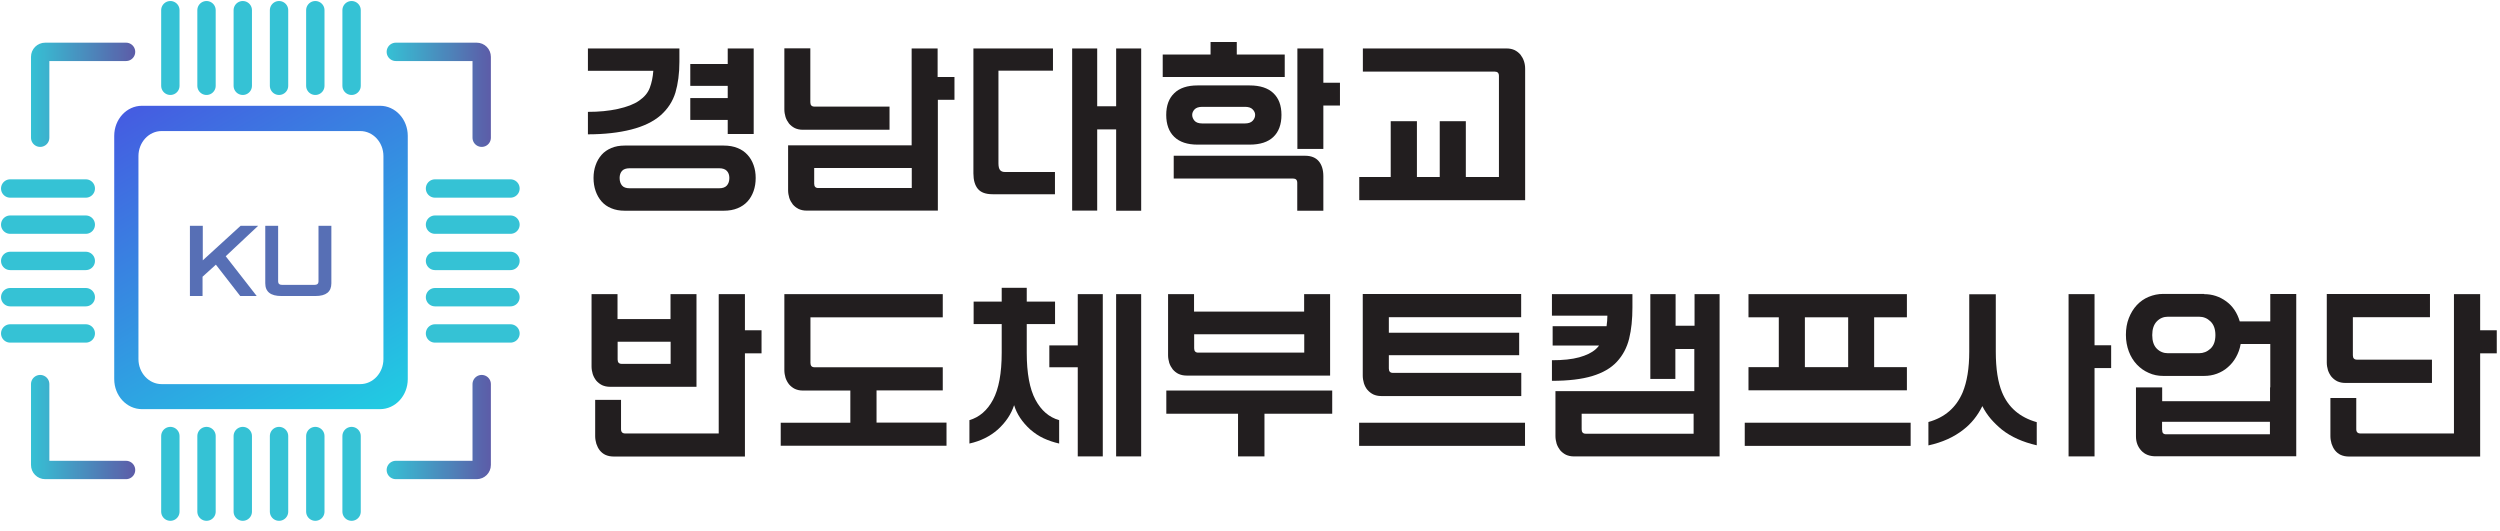 <svg width="245" height="52" viewBox="0 0 245 52" fill="none" xmlns="http://www.w3.org/2000/svg">
<path d="M57.616 6.95V4.749H66.582V6.056C66.582 7.202 66.444 8.211 66.192 9.071C65.928 9.931 65.447 10.676 64.747 11.295C64.037 11.915 63.073 12.385 61.858 12.694C60.643 13.004 59.221 13.164 57.616 13.164V10.963C58.694 10.963 59.668 10.871 60.551 10.676C61.434 10.481 62.133 10.218 62.638 9.862C63.154 9.507 63.498 9.094 63.681 8.601C63.864 8.108 63.979 7.569 64.025 6.939H57.605L57.616 6.95ZM61.227 14.265C60.723 14.265 60.287 14.345 59.909 14.506C59.531 14.666 59.21 14.884 58.957 15.171C58.705 15.457 58.51 15.79 58.373 16.18C58.235 16.569 58.166 16.982 58.166 17.441C58.166 17.899 58.235 18.335 58.373 18.725C58.51 19.115 58.705 19.459 58.957 19.745C59.21 20.032 59.531 20.261 59.909 20.41C60.287 20.571 60.723 20.651 61.227 20.651H70.927C71.443 20.651 71.89 20.571 72.28 20.41C72.67 20.25 72.991 20.032 73.254 19.745C73.518 19.459 73.713 19.115 73.851 18.725C73.988 18.335 74.057 17.911 74.057 17.441C74.057 16.971 73.988 16.569 73.851 16.18C73.713 15.79 73.518 15.457 73.254 15.171C72.991 14.884 72.67 14.655 72.28 14.506C71.89 14.345 71.443 14.265 70.927 14.265H61.227ZM61.709 18.45C61.354 18.45 61.101 18.358 60.952 18.175C60.803 17.991 60.723 17.75 60.723 17.441C60.723 17.154 60.803 16.925 60.952 16.753C61.101 16.581 61.354 16.489 61.709 16.489H70.48C70.824 16.489 71.076 16.581 71.237 16.753C71.397 16.925 71.477 17.154 71.477 17.441C71.477 17.75 71.397 17.991 71.237 18.175C71.076 18.358 70.824 18.45 70.48 18.45H61.709ZM67.648 8.418H71.317V9.61H67.648V11.754H71.317V13.13H73.862V4.749H71.317V6.274H67.648V8.418Z" fill="#221E1F"/>
<path d="M87.174 10.447V12.717H78.679C78.381 12.717 78.128 12.66 77.899 12.557C77.67 12.442 77.486 12.293 77.326 12.11C77.177 11.915 77.062 11.708 76.982 11.468C76.913 11.227 76.867 10.986 76.867 10.722V4.738H79.412V10.023C79.412 10.31 79.55 10.447 79.814 10.447H87.151H87.174ZM91.91 7.547H93.538V9.782H91.91V20.64H79.046C78.748 20.64 78.495 20.582 78.266 20.479C78.037 20.365 77.853 20.216 77.693 20.032C77.544 19.837 77.429 19.631 77.349 19.39C77.28 19.149 77.234 18.909 77.234 18.645V14.242H89.341V4.749H91.887V7.558L91.91 7.547ZM89.353 18.427V16.466H79.791V18.003C79.791 18.29 79.928 18.427 80.192 18.427H89.341H89.353Z" fill="#221E1F"/>
<path d="M97.848 6.927V16.008C97.848 16.329 97.905 16.547 98.009 16.673C98.123 16.799 98.272 16.856 98.49 16.856H103.386V19.035H97.275C96.598 19.035 96.128 18.863 95.83 18.507C95.544 18.163 95.394 17.659 95.394 16.994V4.749H103.191V6.927H97.837H97.848ZM109.382 12.683H107.525V20.64H105.071V4.749H107.525V10.413H109.382V4.749H111.836V20.651H109.382V12.694V12.683Z" fill="#221E1F"/>
<path d="M113.935 5.345H118.635V4.118H121.204V5.345H125.904V7.547H113.946V5.345H113.935ZM117.351 8.372C116.365 8.372 115.597 8.624 115.081 9.129C114.554 9.633 114.29 10.344 114.29 11.261C114.29 12.178 114.554 12.912 115.081 13.417C115.608 13.921 116.365 14.173 117.351 14.173H122.465C123.497 14.173 124.265 13.921 124.792 13.417C125.32 12.912 125.583 12.19 125.583 11.261C125.583 10.333 125.32 9.633 124.792 9.129C124.265 8.624 123.485 8.372 122.465 8.372H117.351ZM127.143 20.651H129.688V17.258C129.688 16.65 129.539 16.157 129.241 15.802C128.943 15.446 128.495 15.263 127.888 15.263H115.024V17.498H126.73C126.993 17.498 127.131 17.636 127.131 17.923V20.651H127.143ZM117.821 12.098C117.466 12.098 117.214 12.007 117.065 11.835C116.916 11.662 116.835 11.468 116.835 11.261C116.835 11.066 116.916 10.883 117.065 10.722C117.214 10.562 117.466 10.47 117.821 10.47H122.006C122.35 10.47 122.602 10.55 122.763 10.722C122.923 10.883 123.004 11.066 123.004 11.261C123.004 11.468 122.923 11.662 122.763 11.835C122.602 12.007 122.35 12.098 122.006 12.098H117.821ZM127.143 14.598H129.688V10.344H131.316V8.108H129.688V4.749H127.143V14.598Z" fill="#221E1F"/>
<path d="M143.651 11.88V17.349H146.896V7.443C146.896 7.156 146.758 7.019 146.494 7.019H133.561V4.749H147.652C147.95 4.749 148.203 4.806 148.432 4.909C148.661 5.024 148.845 5.173 149.005 5.356C149.154 5.551 149.269 5.758 149.349 5.998C149.429 6.239 149.464 6.48 149.464 6.744V19.619H133.206V17.349H136.29V11.88H138.858V17.349H141.094V11.88H143.662H143.651Z" fill="#221E1F"/>
<path d="M68.279 37.906H59.783C59.485 37.906 59.233 37.849 59.004 37.746C58.774 37.631 58.591 37.482 58.43 37.298C58.281 37.104 58.167 36.897 58.086 36.656C58.017 36.416 57.972 36.175 57.972 35.911V28.826H60.517V31.268H65.711V28.826H68.256V37.906H68.279ZM70.457 28.826H73.003V32.368H74.631V34.627H73.003V44.739H60.139C59.829 44.739 59.565 44.682 59.336 44.579C59.107 44.476 58.923 44.315 58.774 44.132C58.625 43.937 58.522 43.73 58.442 43.49C58.373 43.249 58.327 43.008 58.327 42.745V39.19H60.861V42.057C60.861 42.343 60.998 42.481 61.285 42.481H70.434V28.849L70.457 28.826ZM65.722 35.659V33.492H60.528V35.235C60.528 35.521 60.666 35.659 60.93 35.659H65.722Z" fill="#221E1F"/>
<path d="M76.511 43.696V41.426H83.333V38.273H78.678C78.38 38.273 78.128 38.216 77.899 38.112C77.669 37.998 77.486 37.849 77.326 37.665C77.177 37.471 77.062 37.264 76.981 37.023C76.913 36.783 76.867 36.542 76.867 36.278V28.826H92.391V31.096H79.424V35.567C79.424 35.854 79.561 35.992 79.825 35.992H92.391V38.262H85.901V41.414H92.758V43.685H76.5L76.511 43.696Z" fill="#221E1F"/>
<path d="M100.621 31.761V34.57C100.621 36.576 100.908 38.112 101.469 39.167C102.031 40.222 102.811 40.899 103.797 41.174V43.467C103.246 43.341 102.742 43.169 102.272 42.951C101.802 42.733 101.378 42.446 100.965 42.091C100.174 41.369 99.646 40.578 99.383 39.706C99.096 40.589 98.569 41.38 97.789 42.091C97.021 42.767 96.092 43.226 95.003 43.467V41.174C95.978 40.887 96.757 40.222 97.319 39.167C97.881 38.112 98.167 36.576 98.167 34.57V31.761H95.416V29.559H98.167V28.206H100.621V29.559H103.395V31.761H100.621ZM102.834 33.847H105.62V28.826H108.073V44.728H105.62V35.991H102.834V33.847ZM109.38 28.826H111.834V44.728H109.38V28.826Z" fill="#221E1F"/>
<path d="M130.557 40.543H123.918V44.728H121.327V40.543H114.299V38.273H130.557V40.543ZM130.373 36.806H116.282C115.984 36.806 115.732 36.748 115.503 36.645C115.273 36.542 115.09 36.381 114.929 36.198C114.78 36.003 114.666 35.797 114.585 35.556C114.517 35.315 114.471 35.074 114.471 34.81V28.826H117.016V30.534H127.805V28.826H130.35V36.806H130.373ZM127.816 34.558V32.758H117.028V34.134C117.028 34.421 117.165 34.558 117.429 34.558H127.816Z" fill="#221E1F"/>
<path d="M133.194 43.696V41.426H149.452V43.696H133.194ZM149.085 36.542V38.812H135.361C135.063 38.812 134.811 38.755 134.582 38.652C134.352 38.537 134.169 38.388 134.008 38.205C133.848 38.021 133.745 37.803 133.664 37.562C133.596 37.322 133.55 37.081 133.55 36.817V28.814H149.074V31.085H136.107V32.609H148.879V34.811H136.107V36.118C136.107 36.404 136.244 36.542 136.508 36.542H149.074H149.085Z" fill="#221E1F"/>
<path d="M152.09 30.935V28.826H159.978V30.133C159.978 31.279 159.875 32.3 159.657 33.182C159.439 34.065 159.038 34.822 158.453 35.453C157.868 36.083 157.066 36.542 156.045 36.851C155.025 37.161 153.706 37.321 152.09 37.321V35.303C153.168 35.303 154.05 35.212 154.761 35.017C155.461 34.822 156.011 34.558 156.401 34.203C156.493 34.123 156.607 33.996 156.71 33.859H152.159V31.967H157.444C157.467 31.795 157.49 31.623 157.501 31.451C157.513 31.279 157.524 31.107 157.524 30.935H152.09ZM161.755 28.826H164.209V31.921H166.066V28.826H168.52V44.728H154.245C153.947 44.728 153.695 44.671 153.466 44.568C153.236 44.453 153.053 44.304 152.892 44.12C152.743 43.925 152.629 43.719 152.548 43.478C152.48 43.237 152.434 42.997 152.434 42.733V38.33H166.043V34.203H164.186V37.138H161.732V28.826H161.755ZM165.974 42.504V40.543H155.002V42.08C155.002 42.366 155.14 42.504 155.403 42.504H165.974Z" fill="#221E1F"/>
<path d="M170.985 43.696V41.426H187.243V43.696H170.985ZM171.352 38.25V35.98H174.322V31.096H171.352V28.826H186.876V31.096H183.666V35.98H186.876V38.25H171.352ZM176.878 35.98H181.121V31.096H176.878V35.98Z" fill="#221E1F"/>
<path d="M199.601 41.346V43.639C198.248 43.329 197.102 42.825 196.185 42.102C195.795 41.781 195.439 41.437 195.107 41.059C194.786 40.681 194.499 40.257 194.27 39.798C193.8 40.749 193.181 41.518 192.401 42.114C191.484 42.836 190.349 43.352 188.984 43.65V41.357C190.601 40.91 191.713 39.935 192.344 38.445C192.768 37.413 192.986 36.095 192.986 34.467V28.837H195.588V34.467C195.588 36.141 195.795 37.459 196.196 38.434C196.804 39.924 197.939 40.899 199.59 41.369L199.601 41.346ZM202.72 44.728H205.265V36.072H206.893V33.836H205.265V28.826H202.72V44.728Z" fill="#221E1F"/>
<path d="M216.009 28.826C216.812 28.826 217.534 29.066 218.176 29.537C218.818 30.007 219.254 30.672 219.495 31.497H222.487V28.814H225.032V44.717H211.251C210.655 44.717 210.185 44.533 209.841 44.155C209.497 43.776 209.325 43.318 209.325 42.767V37.964H211.893V39.316H222.464V37.964H222.487V33.71H219.586C219.506 34.191 219.345 34.616 219.128 35.005C218.91 35.395 218.646 35.716 218.325 35.991C218.016 36.267 217.66 36.473 217.259 36.622C216.858 36.771 216.445 36.84 215.998 36.84H211.996C211.492 36.84 211.022 36.748 210.575 36.542C210.127 36.347 209.738 36.072 209.405 35.716C209.073 35.361 208.809 34.937 208.625 34.444C208.442 33.951 208.339 33.412 208.339 32.816C208.339 32.219 208.431 31.669 208.625 31.176C208.82 30.683 209.073 30.259 209.405 29.903C209.738 29.548 210.127 29.273 210.575 29.089C211.022 28.906 211.492 28.803 211.996 28.803H215.998L216.009 28.826ZM215.505 34.616C215.929 34.616 216.307 34.467 216.628 34.169C216.949 33.87 217.11 33.423 217.11 32.839C217.11 32.254 216.949 31.807 216.628 31.497C216.307 31.188 215.94 31.038 215.505 31.038H212.455C212.031 31.038 211.664 31.188 211.366 31.497C211.068 31.807 210.919 32.254 210.919 32.839C210.919 33.423 211.068 33.87 211.366 34.169C211.664 34.467 212.031 34.616 212.455 34.616H215.505ZM211.893 42.137C211.893 42.274 211.916 42.378 211.973 42.446C212.031 42.515 212.134 42.561 212.271 42.561H222.453V41.334H211.882V42.137H211.893Z" fill="#221E1F"/>
<path d="M238.332 35.258V37.528H229.836C229.538 37.528 229.286 37.471 229.056 37.367C228.827 37.253 228.644 37.104 228.483 36.92C228.334 36.725 228.219 36.519 228.139 36.278C228.07 36.038 228.024 35.797 228.024 35.533V28.814H238.137V31.085H230.581V34.822C230.581 35.109 230.719 35.246 230.982 35.246H238.32L238.332 35.258ZM240.51 28.826H243.055V32.369H244.683V34.627H243.055V44.74H230.191C229.882 44.74 229.618 44.682 229.389 44.579C229.159 44.476 228.976 44.316 228.827 44.132C228.678 43.937 228.575 43.731 228.494 43.49C228.426 43.249 228.38 43.008 228.38 42.745V39.007H230.914V42.057C230.914 42.343 231.051 42.481 231.338 42.481H240.487V28.849L240.51 28.826Z" fill="#221E1F"/>
<path d="M37.243 10.367H13.912C12.41 10.367 11.194 11.685 11.194 13.313V37.15C11.194 38.778 12.41 40.096 13.912 40.096H37.243C38.745 40.096 39.961 38.778 39.961 37.15V13.313C39.961 11.685 38.745 10.367 37.243 10.367ZM37.576 35.189C37.576 36.542 36.555 37.643 35.306 37.643H15.838C14.588 37.643 13.568 36.542 13.568 35.189V15.297C13.568 13.944 14.588 12.843 15.838 12.843H35.306C36.555 12.843 37.576 13.944 37.576 15.297V35.189Z" fill="url(#paint0_linear_1_4633)"/>
<path d="M16.695 42.733V50.14" stroke="url(#paint1_linear_1_4633)" stroke-width="1.8" stroke-miterlimit="10" stroke-linecap="round"/>
<path d="M20.238 42.733V50.14" stroke="url(#paint2_linear_1_4633)" stroke-width="1.8" stroke-miterlimit="10" stroke-linecap="round"/>
<path d="M23.792 42.733V50.14" stroke="url(#paint3_linear_1_4633)" stroke-width="1.8" stroke-miterlimit="10" stroke-linecap="round"/>
<path d="M27.346 42.733V50.14" stroke="url(#paint4_linear_1_4633)" stroke-width="1.8" stroke-miterlimit="10" stroke-linecap="round"/>
<path d="M30.901 42.733V50.14" stroke="url(#paint5_linear_1_4633)" stroke-width="1.8" stroke-miterlimit="10" stroke-linecap="round"/>
<path d="M34.455 42.733V50.14" stroke="url(#paint6_linear_1_4633)" stroke-width="1.8" stroke-miterlimit="10" stroke-linecap="round"/>
<path d="M16.695 1V8.407" stroke="url(#paint7_linear_1_4633)" stroke-width="1.8" stroke-miterlimit="10" stroke-linecap="round"/>
<path d="M20.238 1V8.407" stroke="url(#paint8_linear_1_4633)" stroke-width="1.8" stroke-miterlimit="10" stroke-linecap="round"/>
<path d="M23.792 1V8.407" stroke="url(#paint9_linear_1_4633)" stroke-width="1.8" stroke-miterlimit="10" stroke-linecap="round"/>
<path d="M27.346 1V8.407" stroke="url(#paint10_linear_1_4633)" stroke-width="1.8" stroke-miterlimit="10" stroke-linecap="round"/>
<path d="M30.901 1V8.407" stroke="url(#paint11_linear_1_4633)" stroke-width="1.8" stroke-miterlimit="10" stroke-linecap="round"/>
<path d="M34.455 1V8.407" stroke="url(#paint12_linear_1_4633)" stroke-width="1.8" stroke-miterlimit="10" stroke-linecap="round"/>
<path d="M50.026 18.473H42.631" stroke="url(#paint13_linear_1_4633)" stroke-width="1.8" stroke-miterlimit="10" stroke-linecap="round"/>
<path d="M50.026 22.015H42.631" stroke="url(#paint14_linear_1_4633)" stroke-width="1.8" stroke-miterlimit="10" stroke-linecap="round"/>
<path d="M50.026 25.57H42.631" stroke="url(#paint15_linear_1_4633)" stroke-width="1.8" stroke-miterlimit="10" stroke-linecap="round"/>
<path d="M50.026 29.124H42.631" stroke="url(#paint16_linear_1_4633)" stroke-width="1.8" stroke-miterlimit="10" stroke-linecap="round"/>
<path d="M50.026 32.678H42.631" stroke="url(#paint17_linear_1_4633)" stroke-width="1.8" stroke-miterlimit="10" stroke-linecap="round"/>
<path d="M8.407 18.473H1" stroke="url(#paint18_linear_1_4633)" stroke-width="1.8" stroke-miterlimit="10" stroke-linecap="round"/>
<path d="M8.407 22.015H1" stroke="url(#paint19_linear_1_4633)" stroke-width="1.8" stroke-miterlimit="10" stroke-linecap="round"/>
<path d="M8.407 25.57H1" stroke="url(#paint20_linear_1_4633)" stroke-width="1.8" stroke-miterlimit="10" stroke-linecap="round"/>
<path d="M8.407 29.124H1" stroke="url(#paint21_linear_1_4633)" stroke-width="1.8" stroke-miterlimit="10" stroke-linecap="round"/>
<path d="M8.407 32.678H1" stroke="url(#paint22_linear_1_4633)" stroke-width="1.8" stroke-miterlimit="10" stroke-linecap="round"/>
<path d="M12.352 5.082H4.43C4.154 5.082 3.937 5.299 3.937 5.575V13.497" stroke="url(#paint23_linear_1_4633)" stroke-width="1.8" stroke-miterlimit="10" stroke-linecap="round"/>
<path d="M47.206 13.497V5.575C47.206 5.299 46.989 5.082 46.714 5.082H38.791" stroke="url(#paint24_linear_1_4633)" stroke-width="1.8" stroke-miterlimit="10" stroke-linecap="round"/>
<path d="M38.791 46.058H46.714C46.989 46.058 47.206 45.84 47.206 45.565V37.643" stroke="url(#paint25_linear_1_4633)" stroke-width="1.8" stroke-miterlimit="10" stroke-linecap="round"/>
<path d="M3.937 37.643V45.565C3.937 45.84 4.154 46.058 4.43 46.058H12.352" stroke="url(#paint26_linear_1_4633)" stroke-width="1.8" stroke-miterlimit="10" stroke-linecap="round"/>
<path d="M18.612 29.009V22.13H19.873V25.513L23.576 22.13H25.296L22.12 25.111L25.158 29.009H23.542L21.157 25.937L19.85 27.118V29.009H18.589H18.612Z" fill="#576FB5"/>
<path d="M25.996 27.76V22.13H27.257V27.588C27.257 27.806 27.395 27.92 27.67 27.92H30.8C31.075 27.92 31.213 27.806 31.213 27.588V22.13H32.474V27.76C32.474 28.597 31.958 29.009 30.915 29.009H27.567C26.523 29.009 25.996 28.597 25.996 27.76Z" fill="#576FB5"/>
<defs>
<linearGradient id="paint0_linear_1_4633" x1="35.099" y1="41.736" x2="16.044" y2="8.739" gradientUnits="userSpaceOnUse">
<stop stop-color="#21CBE2"/>
<stop offset="1" stop-color="#455CE1"/>
</linearGradient>
<linearGradient id="paint1_linear_1_4633" x1="-nan" y1="-nan" x2="-nan" y2="-nan" gradientUnits="userSpaceOnUse">
<stop stop-color="#35C2D5"/>
<stop offset="1" stop-color="#5D5AA7"/>
</linearGradient>
<linearGradient id="paint2_linear_1_4633" x1="-nan" y1="-nan" x2="-nan" y2="-nan" gradientUnits="userSpaceOnUse">
<stop stop-color="#35C2D5"/>
<stop offset="1" stop-color="#5D5AA7"/>
</linearGradient>
<linearGradient id="paint3_linear_1_4633" x1="-nan" y1="-nan" x2="-nan" y2="-nan" gradientUnits="userSpaceOnUse">
<stop stop-color="#35C2D5"/>
<stop offset="1" stop-color="#5D5AA7"/>
</linearGradient>
<linearGradient id="paint4_linear_1_4633" x1="-nan" y1="-nan" x2="-nan" y2="-nan" gradientUnits="userSpaceOnUse">
<stop stop-color="#35C2D5"/>
<stop offset="1" stop-color="#5D5AA7"/>
</linearGradient>
<linearGradient id="paint5_linear_1_4633" x1="-nan" y1="-nan" x2="-nan" y2="-nan" gradientUnits="userSpaceOnUse">
<stop stop-color="#35C2D5"/>
<stop offset="1" stop-color="#5D5AA7"/>
</linearGradient>
<linearGradient id="paint6_linear_1_4633" x1="-nan" y1="-nan" x2="-nan" y2="-nan" gradientUnits="userSpaceOnUse">
<stop stop-color="#35C2D5"/>
<stop offset="1" stop-color="#5D5AA7"/>
</linearGradient>
<linearGradient id="paint7_linear_1_4633" x1="-nan" y1="-nan" x2="-nan" y2="-nan" gradientUnits="userSpaceOnUse">
<stop stop-color="#35C2D5"/>
<stop offset="1" stop-color="#5D5AA7"/>
</linearGradient>
<linearGradient id="paint8_linear_1_4633" x1="-nan" y1="-nan" x2="-nan" y2="-nan" gradientUnits="userSpaceOnUse">
<stop stop-color="#35C2D5"/>
<stop offset="1" stop-color="#5D5AA7"/>
</linearGradient>
<linearGradient id="paint9_linear_1_4633" x1="-nan" y1="-nan" x2="-nan" y2="-nan" gradientUnits="userSpaceOnUse">
<stop stop-color="#35C2D5"/>
<stop offset="1" stop-color="#5D5AA7"/>
</linearGradient>
<linearGradient id="paint10_linear_1_4633" x1="-nan" y1="-nan" x2="-nan" y2="-nan" gradientUnits="userSpaceOnUse">
<stop stop-color="#35C2D5"/>
<stop offset="1" stop-color="#5D5AA7"/>
</linearGradient>
<linearGradient id="paint11_linear_1_4633" x1="-nan" y1="-nan" x2="-nan" y2="-nan" gradientUnits="userSpaceOnUse">
<stop stop-color="#35C2D5"/>
<stop offset="1" stop-color="#5D5AA7"/>
</linearGradient>
<linearGradient id="paint12_linear_1_4633" x1="-nan" y1="-nan" x2="-nan" y2="-nan" gradientUnits="userSpaceOnUse">
<stop stop-color="#35C2D5"/>
<stop offset="1" stop-color="#5D5AA7"/>
</linearGradient>
<linearGradient id="paint13_linear_1_4633" x1="-nan" y1="-nan" x2="-nan" y2="-nan" gradientUnits="userSpaceOnUse">
<stop stop-color="#35C2D5"/>
<stop offset="1" stop-color="#5D5AA7"/>
</linearGradient>
<linearGradient id="paint14_linear_1_4633" x1="-nan" y1="-nan" x2="-nan" y2="-nan" gradientUnits="userSpaceOnUse">
<stop stop-color="#35C2D5"/>
<stop offset="1" stop-color="#5D5AA7"/>
</linearGradient>
<linearGradient id="paint15_linear_1_4633" x1="-nan" y1="-nan" x2="-nan" y2="-nan" gradientUnits="userSpaceOnUse">
<stop stop-color="#35C2D5"/>
<stop offset="1" stop-color="#5D5AA7"/>
</linearGradient>
<linearGradient id="paint16_linear_1_4633" x1="-nan" y1="-nan" x2="-nan" y2="-nan" gradientUnits="userSpaceOnUse">
<stop stop-color="#35C2D5"/>
<stop offset="1" stop-color="#5D5AA7"/>
</linearGradient>
<linearGradient id="paint17_linear_1_4633" x1="-nan" y1="-nan" x2="-nan" y2="-nan" gradientUnits="userSpaceOnUse">
<stop stop-color="#35C2D5"/>
<stop offset="1" stop-color="#5D5AA7"/>
</linearGradient>
<linearGradient id="paint18_linear_1_4633" x1="-nan" y1="-nan" x2="-nan" y2="-nan" gradientUnits="userSpaceOnUse">
<stop stop-color="#35C2D5"/>
<stop offset="1" stop-color="#5D5AA7"/>
</linearGradient>
<linearGradient id="paint19_linear_1_4633" x1="-nan" y1="-nan" x2="-nan" y2="-nan" gradientUnits="userSpaceOnUse">
<stop stop-color="#35C2D5"/>
<stop offset="1" stop-color="#5D5AA7"/>
</linearGradient>
<linearGradient id="paint20_linear_1_4633" x1="-nan" y1="-nan" x2="-nan" y2="-nan" gradientUnits="userSpaceOnUse">
<stop stop-color="#35C2D5"/>
<stop offset="1" stop-color="#5D5AA7"/>
</linearGradient>
<linearGradient id="paint21_linear_1_4633" x1="-nan" y1="-nan" x2="-nan" y2="-nan" gradientUnits="userSpaceOnUse">
<stop stop-color="#35C2D5"/>
<stop offset="1" stop-color="#5D5AA7"/>
</linearGradient>
<linearGradient id="paint22_linear_1_4633" x1="-nan" y1="-nan" x2="-nan" y2="-nan" gradientUnits="userSpaceOnUse">
<stop stop-color="#35C2D5"/>
<stop offset="1" stop-color="#5D5AA7"/>
</linearGradient>
<linearGradient id="paint23_linear_1_4633" x1="2.905" y1="9.289" x2="13.384" y2="9.289" gradientUnits="userSpaceOnUse">
<stop stop-color="#35C2D5"/>
<stop offset="1" stop-color="#5D5AA7"/>
</linearGradient>
<linearGradient id="paint24_linear_1_4633" x1="37.759" y1="9.289" x2="48.238" y2="9.289" gradientUnits="userSpaceOnUse">
<stop stop-color="#35C2D5"/>
<stop offset="1" stop-color="#5D5AA7"/>
</linearGradient>
<linearGradient id="paint25_linear_1_4633" x1="37.759" y1="41.851" x2="48.238" y2="41.851" gradientUnits="userSpaceOnUse">
<stop stop-color="#35C2D5"/>
<stop offset="1" stop-color="#5D5AA7"/>
</linearGradient>
<linearGradient id="paint26_linear_1_4633" x1="2.905" y1="41.851" x2="13.384" y2="41.851" gradientUnits="userSpaceOnUse">
<stop stop-color="#35C2D5"/>
<stop offset="1" stop-color="#5D5AA7"/>
</linearGradient>
</defs>
</svg>

